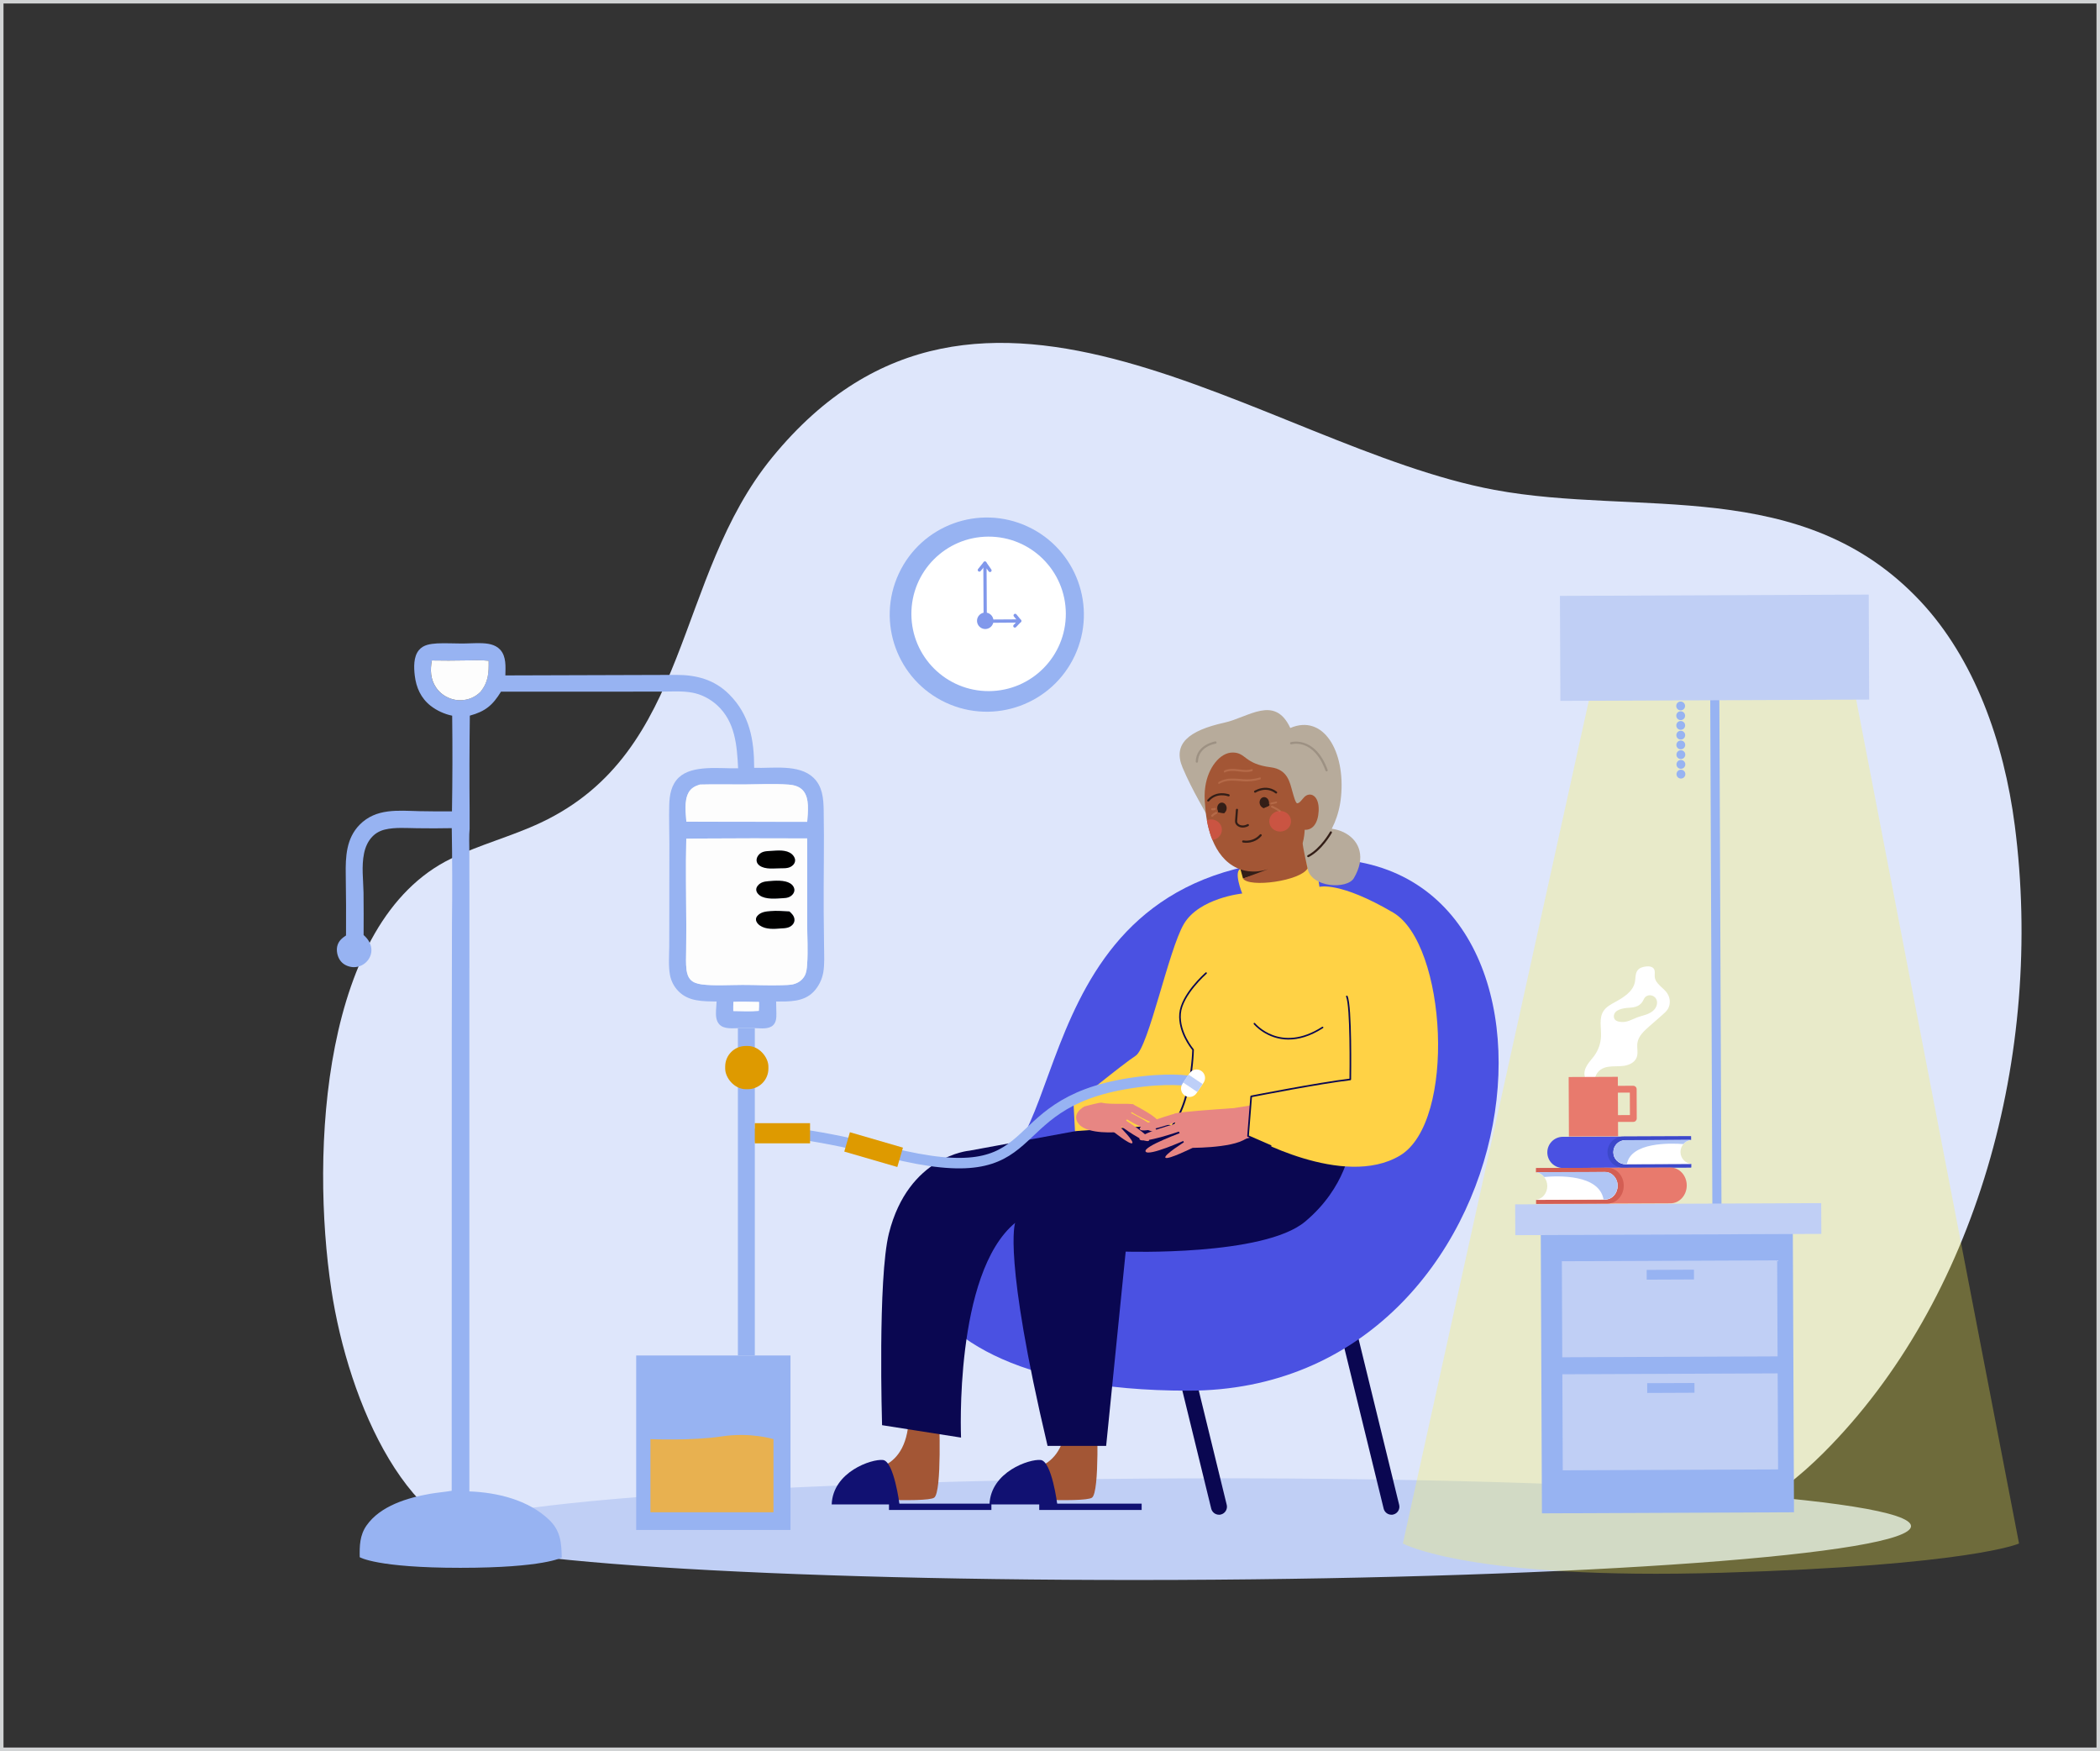 <?xml version="1.0" encoding="UTF-8"?><svg xmlns="http://www.w3.org/2000/svg" viewBox="0 0 601 501" aria-hidden="true" width="601px" height="501px">
  <rect x="0" y="0" width="601" height="501" fill="#333333" stroke="none"/>
  <defs><linearGradient class="cerosgradient" data-cerosgradient="true" id="CerosGradient_id1cc30cbca" gradientUnits="userSpaceOnUse" x1="50%" y1="100%" x2="50%" y2="0%"><stop offset="0%" stop-color="#d1d1d1"/><stop offset="100%" stop-color="#d1d1d1"/></linearGradient><linearGradient/>
    <style>
      .cls-1-682f904781cc7{
        fill: #4a51e2;
      }

      .cls-2-682f904781cc7{
        fill: #9d9183;
      }

      .cls-3-682f904781cc7{
        fill: #cb805e;
        opacity: .46;
      }

      .cls-4-682f904781cc7{
        fill: #8198eb;
      }

      .cls-5-682f904781cc7{
        stroke: #97b3f2;
        stroke-linecap: round;
        stroke-width: 3px;
      }

      .cls-5-682f904781cc7, .cls-6-682f904781cc7{
        fill: none;
        stroke-miterlimit: 10;
      }

      .cls-7-682f904781cc7{
        fill: #97b3f2;
      }

      .cls-8-682f904781cc7{
        fill: #bdcff8;
      }

      .cls-9-682f904781cc7{
        fill: #a35635;
      }

      .cls-10-682f904781cc7{
        fill: #b7ab9b;
      }

      .cls-11-682f904781cc7{
        fill: #e78683;
      }

      .cls-12-682f904781cc7{
        fill: #b0c5f4;
      }

      .cls-13-682f904781cc7{
        fill: #fff;
      }

      .cls-14-682f904781cc7{
        fill: #e87a6d;
      }

      .cls-15-682f904781cc7{
        fill: #0a0751;
      }

      .cls-16-682f904781cc7{
        fill: #e8b150;
      }

      .cls-17-682f904781cc7{
        fill: #ca5442;
      }

      .cls-18-682f904781cc7{
        fill: #c0cff5;
      }

      .cls-19-682f904781cc7{
        fill: #d35e53;
      }

      .cls-20-682f904781cc7{
        fill: #111172;
      }

      .cls-21-682f904781cc7{
        fill: #331e17;
      }

      .cls-22-682f904781cc7{
        fill: #ffd245;
      }

      .cls-23-682f904781cc7{
        fill: #fff650;
        opacity: .29;
      }

      .cls-24-682f904781cc7{
        fill: #3c48ca;
      }

      .cls-25-682f904781cc7{
        fill: #de9a00;
      }

      .cls-26-682f904781cc7{
        fill: #dee6fb;
      }

      .cls-6-682f904781cc7{
        stroke: #d1d3d4;
      }

      .cls-27-682f904781cc7{
        fill: #fdfdfd;
      }
    </style>
  </defs>
  <g id="GUIDES682f904781cc7">
    <rect class="cls-6-682f904781cc7" x=".5" y=".5" width="600" height="500"/>
  </g>
  <g id="Page_11682f904781cc7" data-name="Page 11">
    <path class="cls-26-682f904781cc7" d="M159.21,441.57l-13.77.06c-28.35.12-45.71-40.27-50.61-72.66-5.95-39.33-2.68-105.33,34.25-123.3,8.36-4.07,17.3-6.34,25.7-10.3,43.22-20.37,38.01-70.05,66.25-104.54,59.71-72.92,140.62-2.96,206.65,9.33,41.23,7.67,88.05-4.18,121.87,31.81,15.43,16.43,23.96,40.19,27.06,64.2,8.48,65.55-11.09,135.92-54.74,179.52-13.33,13.31-31.93,25.81-48.46,18.78l-314.2,7.09Z"/>
    <path class="cls-18-682f904781cc7" d="M127.26,438.39c-.03-8.02,93.88-14.91,209.77-15.39,115.89-.48,209.86,5.63,209.89,13.65.03,8.02-93.88,14.91-209.77,15.39-115.89.48-209.86-5.63-209.89-13.65Z"/>
    <circle class="cls-7-682f904781cc7" cx="282.4" cy="175.85" r="27.78" transform="translate(3.85 357.72) rotate(-65.05)"/>
    <path class="cls-23-682f904781cc7" d="M455.31,197.74c-.4,1.81-53.82,243.89-53.82,243.89,0,0,19.02,10.53,91.38,8.36,71.15-2.13,84.96-8.36,84.96-8.36l-47.01-243.52-75.52-.36Z"/>
    <path class="cls-13-682f904781cc7" d="M260.83,175.73c-.05-12.21,9.8-22.14,22.01-22.19,12.21-.05,22.14,9.8,22.19,22.01.05,12.21-9.8,22.14-22.01,22.19-12.21.05-22.14-9.8-22.19-22.01Z"/>
    <g>
      <path class="cls-4-682f904781cc7" d="M279.61,177.63c0-1.3,1.05-2.36,2.35-2.37,1.3,0,2.36,1.05,2.37,2.35,0,1.3-1.04,2.36-2.35,2.37-1.3,0-2.36-1.05-2.37-2.35Z"/>
      <path class="cls-4-682f904781cc7" d="M281.96,178.09h.47c.26,0,.47-.21.47-.47,0-.26-.21-.47-.47-.47h0l-.08-14.52.59.84c.15.21.44.26.65.12.21-.15.26-.44.12-.65l-1.45-2.08c-.12-.17-.33-.24-.52-.18-.19.06-.33.24-.33.45l.09,16.49c0,.26.21.47.47.46Z"/>
      <path class="cls-4-682f904781cc7" d="M280.29,163.56c.14,0,.27-.06.36-.17l1.58-1.96c.16-.2.13-.5-.07-.66-.2-.16-.49-.13-.66.07l-1.58,1.96c-.16.2-.13.5.07.66.09.07.19.1.3.1Z"/>
      <path class="cls-4-682f904781cc7" d="M290.44,179.57c.12,0,.24-.05.34-.14l1.38-1.44c.13-.14.17-.34.09-.51-.07-.17-.24-.28-.43-.28h0l-10.97.07c-.26,0-.47.21-.46.47v.47c0,.26.21.47.47.47.26,0,.47-.21.47-.47h0s9.4-.07,9.4-.07l-.62.65c-.18.19-.17.48.01.66.09.09.21.13.33.13Z"/>
      <path class="cls-4-682f904781cc7" d="M291.83,178.13c.1,0,.21-.04.3-.11.2-.16.23-.46.06-.66l-1.3-1.58c-.17-.2-.46-.23-.66-.06-.2.16-.23.46-.06.66l1.31,1.58c.09.11.23.17.36.17Z"/>
    </g>
    <rect class="cls-7-682f904781cc7" x="489.83" y="186.87" width="2.61" height="208.41" transform="translate(-1.21 2.06) rotate(-.24)"/>
    <path class="cls-7-682f904781cc7" d="M479.72,201.99c0-.7.56-1.27,1.26-1.27.7,0,1.27.56,1.27,1.26,0,.7-.56,1.27-1.26,1.27-.7,0-1.27-.56-1.27-1.26Z"/>
    <path class="cls-7-682f904781cc7" d="M479.73,204.78c0-.7.56-1.27,1.26-1.27s1.27.56,1.27,1.26c0,.7-.56,1.27-1.26,1.27-.7,0-1.27-.56-1.27-1.26Z"/>
    <path class="cls-7-682f904781cc7" d="M479.74,207.56c0-.7.56-1.27,1.26-1.27.7,0,1.27.56,1.27,1.26,0,.7-.56,1.27-1.26,1.27-.7,0-1.27-.56-1.27-1.26Z"/>
    <path class="cls-7-682f904781cc7" d="M479.75,210.35c0-.7.56-1.27,1.26-1.27.7,0,1.27.56,1.27,1.26,0,.7-.56,1.27-1.26,1.27-.7,0-1.27-.56-1.27-1.26Z"/>
    <path class="cls-7-682f904781cc7" d="M479.76,213.14c0-.7.56-1.27,1.26-1.27.7,0,1.27.56,1.27,1.26,0,.7-.56,1.27-1.26,1.27-.7,0-1.27-.56-1.27-1.26Z"/>
    <path class="cls-7-682f904781cc7" d="M479.78,215.92c0-.7.56-1.27,1.26-1.27.7,0,1.27.56,1.27,1.26,0,.7-.56,1.27-1.26,1.27-.7,0-1.27-.56-1.27-1.26Z"/>
    <path class="cls-7-682f904781cc7" d="M479.79,218.71c0-.7.56-1.27,1.26-1.27.7,0,1.27.56,1.27,1.26,0,.7-.56,1.27-1.26,1.27-.7,0-1.27-.56-1.27-1.26Z"/>
    <path class="cls-7-682f904781cc7" d="M479.8,221.5c0-.7.56-1.27,1.26-1.27.7,0,1.27.56,1.27,1.26,0,.7-.56,1.27-1.26,1.27-.7,0-1.27-.56-1.27-1.26Z"/>
    <rect class="cls-7-682f904781cc7" x="441.13" y="350.48" width="72.14" height="82.35" transform="translate(956.02 781.32) rotate(179.76)"/>
    <rect class="cls-18-682f904781cc7" x="433.65" y="344.4" width="87.59" height="8.81" transform="translate(956.34 695.62) rotate(179.76)"/>
    <rect class="cls-18-682f904781cc7" x="447.07" y="360.73" width="61.62" height="27.48" transform="translate(957.3 746.94) rotate(179.76)"/>
    <rect class="cls-18-682f904781cc7" x="447.2" y="393.07" width="61.62" height="27.48" transform="translate(957.71 811.62) rotate(179.76)"/>
    <rect class="cls-7-682f904781cc7" x="471.29" y="363.3" width="13.53" height="2.79" transform="translate(957.61 727.4) rotate(179.76)"/>
    <rect class="cls-7-682f904781cc7" x="471.42" y="395.72" width="13.53" height="2.79" transform="translate(958.02 792.23) rotate(179.76)"/>
    <path class="cls-1-682f904781cc7" d="M447.27,325.26l36.68-.15v1.06s-18.81.08-18.81.08c-1.9,0-3.43,1.55-3.42,3.45h0c0,1.9,1.55,3.43,3.45,3.42l18.82-.08v.99s-36.68.15-36.68.15c-2.46.01-4.47-1.98-4.48-4.44h0c-.01-2.46,1.98-4.47,4.44-4.48Z"/>
    <path class="cls-24-682f904781cc7" d="M460.05,329.67h0c-.01-2.46,1.98-4.47,4.44-4.48l19.47-.08v1.06s-18.81.08-18.81.08c-1.9,0-3.43,1.55-3.42,3.45h0c0,1.9,1.55,3.43,3.45,3.42l18.82-.08v.99s-19.46.08-19.46.08c-2.46.01-4.47-1.98-4.48-4.44Z"/>
    <path class="cls-13-682f904781cc7" d="M465.14,326.25l18.82-.08v.02c-1.71.2-3.03,1.66-3.02,3.42h0c0,1.76,1.34,3.21,3.05,3.4v.02s-18.82.08-18.82.08c-1.9,0-3.44-1.52-3.45-3.42h0c0-1.9,1.52-3.44,3.42-3.45Z"/>
    <path class="cls-12-682f904781cc7" d="M461.72,329.66c0-1.9,1.52-3.44,3.42-3.45l18.82-.08v.02c-.88.11-1.66.55-2.21,1.19-3.77-.28-14.99-.58-16.15,5.73h-.43c-1.9,0-3.44-1.52-3.45-3.42Z"/>
    <path class="cls-14-682f904781cc7" d="M478.05,334.05l-38.44.16v1.21s19.72-.08,19.72-.08c1.99,0,3.61,1.75,3.61,3.93h0c0,2.18-1.59,3.95-3.58,3.96l-19.72.08v1.14s38.44-.16,38.44-.16c2.58-.01,4.66-2.31,4.65-5.14h0c-.01-2.83-2.11-5.11-4.69-5.1Z"/>
    <path class="cls-19-682f904781cc7" d="M464.7,339.22h0c-.01-2.83-2.11-5.11-4.69-5.1l-20.4.08v1.21s19.72-.08,19.72-.08c1.99,0,3.61,1.75,3.61,3.93h0c0,2.18-1.59,3.95-3.58,3.96l-19.72.08v1.14s20.41-.08,20.41-.08c2.58-.01,4.66-2.31,4.65-5.14Z"/>
    <path class="cls-13-682f904781cc7" d="M459.34,335.34l-19.72.08v.03c1.79.22,3.19,1.88,3.2,3.9h0c0,2.02-1.38,3.69-3.17,3.93v.03s19.72-.08,19.72-.08c1.99,0,3.59-1.78,3.58-3.96h0c0-2.18-1.63-3.93-3.61-3.93Z"/>
    <path class="cls-12-682f904781cc7" d="M462.95,339.23c0-2.18-1.63-3.93-3.61-3.93l-19.72.08v.03c.93.11,1.75.61,2.33,1.35,3.94-.36,15.7-.81,16.97,6.43h.45c1.99-.01,3.59-1.78,3.58-3.96Z"/>
    <path class="cls-13-682f904781cc7" d="M477.21,284.28c-1.12-1.71-3.45-2.75-3.64-4.79-.07-.76.18-1.59-.22-2.24-.44-.71-1.42-.82-2.25-.73-.91.1-1.88.38-2.44,1.1-.7.92-.54,2.2-.76,3.33-.53,2.73-3.21,4.42-5.66,5.75-1.27.69-2.61,1.42-3.38,2.64-1.3,2.07-.57,4.75-.67,7.2-.08,1.94-.73,3.85-1.85,5.43-.66.93-1.47,1.75-2.08,2.72-.61.96-1.01,2.15-.72,3.25.19.73.93,1.66,1.75,1.69,1.08.04,1.02-.8,1.3-1.58.6-1.7,1.96-2.57,3.72-2.83,1.48-.22,3-.05,4.48-.27,1.48-.22,3.03-.96,3.59-2.35.52-1.31.03-2.8.23-4.2.29-1.94,1.86-3.39,3.33-4.68,1.26-1.11,2.53-2.21,3.79-3.32.59-.51,1.18-1.04,1.59-1.7.81-1.33.72-3.12-.13-4.42ZM473.46,288.85c-1.34,1.5-3.48,1.65-5.24,2.38-1.37.56-2.55,1.25-4.09,1.18-1-.04-2.23-.34-2.26-1.53-.06-2.06,2.74-2.43,4.19-2.53.9-.06,1.84-.13,2.65-.54.6-.3,1.11-.78,1.44-1.36.23-.4.39-.85.71-1.17.21-.22.49-.36.78-.45.86-.24,1.85.16,2.3.92.58.96.26,2.26-.49,3.1Z"/>
    <rect class="cls-14-682f904781cc7" x="448.96" y="308.15" width="14.07" height="17" transform="translate(-1.31 1.89) rotate(-.24)"/>
    <path class="cls-14-682f904781cc7" d="M467.45,320.99l-5.45.02c-.54,0-.98-.43-.98-.97,0-.54.43-.98.97-.98l4.48-.02-.03-6.43-3.95.02c-.54,0-.98-.43-.98-.97,0-.54.43-.98.97-.98l4.93-.02c.54,0,.98.43.98.97l.03,8.38c0,.54-.43.98-.97.98Z"/>
    <path class="cls-15-682f904781cc7" d="M348.85,433.4c.18,0,.36-.02.55-.07,1.22-.3,1.98-1.54,1.68-2.76l-8.77-35.85c-.3-1.22-1.53-1.97-2.76-1.68-1.22.3-1.98,1.54-1.68,2.76l8.77,35.85c.26,1.04,1.19,1.74,2.22,1.74Z"/>
    <path class="cls-15-682f904781cc7" d="M398.21,433.4c.18,0,.36-.02.54-.07,1.23-.3,1.98-1.54,1.68-2.76l-12.73-52.01c-.3-1.22-1.54-1.98-2.76-1.68-1.23.3-1.98,1.54-1.68,2.76l12.73,52.01c.26,1.04,1.19,1.74,2.22,1.74Z"/>
    <path class="cls-1-682f904781cc7" d="M378.5,245.72c-87.67,0-70.82,90.16-98.44,88.61-27.63-1.55-40.44,63.57,60.02,63.57s119.1-152.18,38.42-152.18Z"/>
    <path class="cls-9-682f904781cc7" d="M268.76,405.19s.88,21.73-1.41,23.32c-2.3,1.59-27.03,0-27.03,0l6.54-8.13s13.43,1.94,13.25-16.25l8.66,1.06Z"/>
    <path class="cls-20-682f904781cc7" d="M257.43,430.45s-1.57-12.37-4.75-12.72c-3.18-.35-14.31,3.36-14.66,12.72h20.14s-.73,0-.73,0Z"/>
    <rect class="cls-20-682f904781cc7" x="254.42" y="430.23" width="29.31" height="1.81" transform="translate(538.15 862.26) rotate(-180)"/>
    <path class="cls-9-682f904781cc7" d="M313.92,405.19s.88,21.73-1.41,23.32c-2.3,1.59-27.03,0-27.03,0l6.54-8.13s13.43,1.94,13.25-16.25l8.66,1.06Z"/>
    <path class="cls-20-682f904781cc7" d="M302.59,430.45s-1.57-12.37-4.75-12.72c-3.18-.35-14.31,3.36-14.66,12.72h20.14s-.73,0-.73,0Z"/>
    <rect class="cls-20-682f904781cc7" x="297.43" y="430.23" width="29.31" height="1.81" transform="translate(624.16 862.26) rotate(-180)"/>
    <path class="cls-15-682f904781cc7" d="M277.43,329.23s-17.43,1.41-23.02,23.62c-3.25,12.9-1.97,54.92-1.97,54.92l22.6,3.55s-2.03-46.96,15.48-61.43c0,0-3.54,9.54,9.28,63.8h16.77s5.59-55.58,5.59-55.58c0,0,39.47,1.32,51.31-8.55,11.84-9.87,13.03-21.67,13.03-21.67l-55.78-8.48-53.28,9.82Z"/>
    <path class="cls-22-682f904781cc7" d="M377.62,253.74s-1.1-8.44-2.85-8c-1.75.44-18.12,2.47-19.64,2.85-2.26.56.38,7.06.38,7.06,0,0-12.31,1.27-16.7,8.72-4.39,7.45-10.09,35.3-13.81,37.71-3.73,2.41-17.75,13.88-17.75,13.88l.4,7.68,26.78-1.84,22.99,3.1s27,15.42,43.23,5.73c16.22-9.69,13.37-60.56-1.97-69.55-15.35-8.99-21.05-7.34-21.05-7.34Z"/>
    <path class="cls-15-682f904781cc7" d="M330.05,325.99s.04,0,.05,0c11.01-2.64,11.56-24.71,11.58-25.65,0-.06-.02-.11-.06-.15-.04-.05-4.1-4.82-3.67-10.14.43-5.33,7.31-11.4,7.38-11.46.09-.08.1-.23.02-.32-.08-.09-.23-.1-.32-.02-.29.25-7.09,6.26-7.53,11.77-.42,5.23,3.2,9.77,3.72,10.4-.05,1.53-.89,22.65-11.22,25.13-.12.03-.2.15-.17.28.02.1.12.17.22.17Z"/>
    <path class="cls-15-682f904781cc7" d="M368.78,297.43c2.78,0,6.09-.84,9.85-3.26.11-.07.14-.21.07-.31-.07-.11-.21-.14-.32-.07-11.97,7.69-19.14-.96-19.21-1.05-.08-.1-.22-.11-.32-.03-.1.08-.11.22-.03.32.05.06,3.65,4.41,9.97,4.41Z"/>
    <g>
      <path class="cls-11-682f904781cc7" d="M352.97,317.07s-.43.03-1.16.08c-3.59.24-14.34.98-15.57,1.46-1.48.58,3.36,9.81,3.36,9.81,0,0,12.96.26,17.02-2.66,4.07-2.92-3.64-8.69-3.64-8.69Z"/>
      <path class="cls-11-682f904781cc7" d="M341.3,328.42s-7.1,3.51-7.76,2.82c-.66-.69,5.5-4.55,5.5-4.55l2.27,1.73Z"/>
      <path class="cls-11-682f904781cc7" d="M339.26,326.18s-10.53,4.76-11.39,3.31c-.86-1.45,10.83-5.67,10.83-5.67l.56,2.35Z"/>
      <path class="cls-11-682f904781cc7" d="M337.75,323.64s-10.9,3.82-11.63,2.31c-.73-1.52,11.28-4.7,11.28-4.7l.35,2.39Z"/>
      <path class="cls-11-682f904781cc7" d="M337.09,320.88s-10.18,3.72-10.88,2.2c-.7-1.52,10.53-4.59,10.53-4.59l.35,2.39Z"/>
    </g>
    <polygon class="cls-11-682f904781cc7" points="350.52 317.46 358.61 316.17 358.18 325.38 354.03 326.46 350.52 317.46"/>
    <g>
      <path class="cls-11-682f904781cc7" d="M310.39,316.57s4.35-1.2,4.91-1.07c2.77.67,8.29,0,9.16.57,1.05.69-4.6,7.84-4.6,7.84,0,0-8.44.78-11.04-2.22-2.6-3,1.57-5.12,1.57-5.12Z"/>
      <path class="cls-11-682f904781cc7" d="M318.52,323.69s4.85,3.9,5.51,3.4c.66-.5-3.39-4.56-3.39-4.56l-2.12,1.16Z"/>
      <path class="cls-11-682f904781cc7" d="M320.57,322.06s7.29,5.4,8.25,4.29c.96-1.11-7.34-6.21-7.34-6.21l-.91,1.91Z"/>
      <path class="cls-11-682f904781cc7" d="M322.26,320.12s7.77,4.66,8.64,3.47c.87-1.18-7.89-5.45-7.89-5.45l-.75,1.97Z"/>
      <path class="cls-11-682f904781cc7" d="M323.33,317.88s7.22,4.47,8.07,3.28c.85-1.19-7.32-5.26-7.32-5.26l-.76,1.97Z"/>
    </g>
    <polygon class="cls-22-682f904781cc7" points="380.33 309.93 358.09 313.74 357.13 325.04 363 327.6 380.33 309.93"/>
    <path class="cls-15-682f904781cc7" d="M363.65,328.11c.09,0,.17-.05.21-.14.05-.12,0-.25-.12-.3l-6.32-2.76.88-11.01c1.93-.38,19.69-3.84,28.17-4.83.11-.01.2-.11.2-.22.01-.85.32-20.87-1.01-23.85-.05-.12-.19-.17-.3-.12-.12.05-.17.19-.12.3,1.21,2.73,1,21.31.97,23.45-9.03,1.08-27.99,4.81-28.18,4.84-.1.02-.17.1-.18.21l-.91,11.35c0,.1.05.19.14.23l6.47,2.83s.06.02.09.02Z"/>
    <g>
      <path class="cls-7-682f904781cc7" d="M160.77,445.66c-.1-4.36-.35-7.73-3.68-10.88-5.96-5.64-14.75-7.76-22.76-8.06v-134.46s.01-37.03.01-37.03l-.02-11.49c0-2.2-.12-4.47.08-6.65v-4.95c-.08-9.13-.06-18.25.06-27.38,4.44-1.22,6.52-2.95,8.93-6.87h37.57s8.73-.01,8.73-.01c2.78-.02,5.65-.21,8.4.29,2.65.48,5.17,1.8,7.15,3.61,5.16,4.72,5.68,11.49,6,18.05-5.07.12-13.05-1.07-16.95,2.61-2.18,2.07-2.68,4.97-2.76,7.85-.1,3.68.03,7.38.04,11.07l-.02,20.03-.02,9.45c-.03,2.66-.26,5.46.2,8.08.04.22.09.43.14.64.06.21.12.42.19.63.07.21.15.41.23.61.09.2.18.4.28.6.1.2.21.39.32.57.11.19.24.37.36.55.13.18.26.35.4.52.14.17.29.33.44.49,2.93,3.06,7.05,2.96,10.99,3.02-.07.88-.13,1.77-.17,2.65-.06,1.34,0,2.93,1,3.94,1.33,1.36,3.71,1.06,5.45,1.03h4.77c1.61.05,3.86.37,5.12-.83.92-.88.96-2.21.94-3.4l-.07-3.38c3.76-.01,7.82.15,10.67-2.75.18-.19.36-.39.53-.59.17-.2.33-.41.48-.63.15-.21.3-.43.43-.66.14-.22.26-.45.38-.69.12-.23.23-.47.33-.72.1-.24.19-.49.28-.74.08-.25.16-.5.22-.76.07-.26.12-.51.17-.77.41-2.39.25-4.91.23-7.33l-.11-10.39c-.05-9.57.18-19.14,0-28.72-.06-3.4-.34-6.84-2.96-9.32-4.15-3.94-11.71-2.6-16.93-2.8-.02-8-1.26-15.12-7.14-21.01-4.25-4.26-9.41-5.6-15.28-5.58l-48.79.15c.05-2.45.31-5.42-1.49-7.37-1.48-1.6-3.73-1.83-5.78-1.86-1.77-.03-3.53.11-5.3.1-2.3,0-4.63-.14-6.93-.03-1.91.14-3.92.33-5.24,1.92-1.58,1.9-1.46,4.96-1.19,7.26.4,3.44,1.76,6.49,4.53,8.66,1.76,1.38,3.98,2.4,6.18,2.84.11,9.12.09,18.25-.06,27.37-3.12.03-6.23.01-9.35-.05-6.12-.15-12.38-.89-17.08,3.89-3.82,3.89-4.05,9.12-3.97,14.25.09,5.81.12,11.61.08,17.42-1.2.78-2.19,1.65-2.52,3.12-.28,1.28.04,2.82.77,3.91.72,1.09,1.86,1.73,3.13,1.96.09.02.17.03.26.04.09.01.17.02.26.03.09,0,.17.01.26.01.09,0,.17,0,.26,0,.09,0,.17,0,.26-.02.09,0,.17-.02.26-.03.09-.01.17-.03.26-.04.08-.02.17-.03.25-.06.08-.02.17-.04.25-.07.08-.03.16-.05.25-.08.08-.03.16-.06.24-.09.08-.03.16-.07.24-.11.08-.04.15-.08.23-.12.08-.04.15-.09.22-.13.07-.05.15-.09.22-.14.07-.05.14-.1.21-.15,1.04-.79,1.74-1.94,1.92-3.24.19-1.41-.34-2.79-1.2-3.88-.3-.38-.65-.71-1-1.03,0-4.03.05-8.07-.02-12.1-.07-3.73-.61-7.53.14-11.22.37-1.84,1.16-3.65,2.52-4.98.12-.12.25-.23.37-.34.13-.11.26-.21.39-.31.14-.1.27-.19.41-.28.14-.09.29-.17.43-.25.15-.08.3-.15.45-.22.15-.07.31-.13.46-.19.16-.06.31-.11.47-.16.16-.05.32-.09.48-.13,2.9-.7,6.22-.41,9.18-.38,3.32.05,6.64.05,9.95-.02.15,9.02.17,18.04.06,27.06l-.06,33.21-.02,129.32c-2.04.35-4.12.51-6.16.86-6.46,1.12-14.27,3.44-18.21,9.07-1.94,2.77-2.02,5.81-1.95,9.07,0,0,4.79,3.04,28.79,3.04s28.97-2.93,28.97-2.93ZM217.16,289.23c-2.41.21-4.88.08-7.3.05-.03-.88,0-1.75.03-2.62,2.44-.1,4.89,0,7.33.03.02.85.01,1.69-.06,2.54ZM230.99,275.97c-.08,1.16-.17,2.34-.79,3.37-.75,1.24-1.86,1.94-3.25,2.29-1.05.21-2.17.22-3.23.25-3.72.12-7.49-.09-11.22-.08-3.43,0-8.57.32-11.8-.17-1.07-.16-2.21-.46-3-1.25-.75-.75-1.09-1.86-1.22-2.89-.23-1.79-.13-3.64-.11-5.44.03-2.45.04-4.89.04-7.34-.01-8.26-.21-16.49,0-24.74,1.24-.04,2.48-.04,3.73-.05,10.29-.07,20.57-.08,30.86-.03v24.15c0,3.97.27,7.98-.01,11.94ZM213.16,224.45c4.11-.03,8.33-.23,12.43.04,1.6.11,3.23.51,4.3,1.79,1.85,2.21,1.3,6.19,1.12,8.86h-3.75s-30.83-.03-30.83-.03c-.17-2.55-.65-5.95.61-8.28.71-1.32,1.87-1.92,3.24-2.34,4.29-.13,8.59,0,12.88-.03ZM129.29,199.99c-.13-.04-.26-.08-.39-.13-.13-.05-.26-.09-.39-.15-.13-.05-.25-.11-.38-.17-.12-.06-.25-.12-.37-.18-.12-.06-.24-.13-.36-.2-.12-.07-.23-.14-.35-.22-.11-.08-.23-.16-.34-.24-.11-.08-.22-.17-.33-.25-.11-.09-.21-.18-.31-.27-.1-.09-.2-.19-.3-.28-.1-.1-.19-.2-.28-.3-.09-.1-.18-.21-.27-.31-.09-.11-.17-.22-.25-.33-.08-.11-.16-.22-.24-.34-1.56-2.33-1.67-4.98-1.14-7.65,3.2.06,6.39.05,9.59-.01,2.21-.03,4.47-.14,6.66.1.05,3.54-.07,6.1-2.38,8.93-.35.34-.71.64-1.11.92-.11.08-.23.15-.34.22-.12.07-.23.14-.36.21-.12.07-.24.13-.37.19-.12.06-.25.12-.37.17-.13.05-.25.1-.38.15-.13.05-.26.09-.39.13-.13.04-.26.08-.4.11-.13.03-.27.07-.4.09-.13.03-.27.05-.4.07-.14.02-.27.04-.41.05-.14.01-.27.02-.41.03-.14,0-.27.01-.41.01-.14,0-.27,0-.41,0-.14,0-.27-.02-.41-.03-.14-.01-.27-.03-.41-.05-.14-.02-.27-.04-.4-.07-.14-.03-.27-.06-.4-.09-.13-.03-.27-.07-.4-.11Z"/>
      <path class="cls-27-682f904781cc7" d="M231,239.89c-10.29-.05-20.57-.04-30.86.03-1.24.02-2.48.01-3.73.05-.21,8.26-.02,16.49,0,24.74,0,2.45,0,4.89-.04,7.34-.02,1.8-.11,3.65.11,5.44.13,1.03.46,2.14,1.22,2.89.79.79,1.93,1.09,3,1.25,3.23.48,8.36.17,11.8.17,3.73,0,7.49.2,11.22.08,1.06-.03,2.19-.04,3.23-.25,1.38-.35,2.5-1.05,3.25-2.29.61-1.02.7-2.2.79-3.37.29-3.96.02-7.97.01-11.94v-24.15ZM226.85,264.55c-.87.98-2.11,1.04-3.32,1.09-1.96.16-4.36.35-6.05-.84-.53-.37-1.03-.93-1.11-1.6-.05-.44.12-.84.41-1.17.97-1.09,2.43-1.26,3.78-1.35,1.76-.18,3.62.01,5.38.1.69.62,1.33,1.24,1.44,2.21.07.58-.14,1.13-.52,1.56ZM216.88,253.41c.81-.97,1.85-1.18,3.03-1.27,1.84-.17,4.62-.38,6.24.63.58.36,1.07.93,1.18,1.62.09.56-.11,1.09-.47,1.52-.78.92-1.78,1.05-2.89,1.1-2,.12-4.85.41-6.55-.8-.47-.34-.9-.86-.98-1.46-.06-.49.13-.95.44-1.32ZM226.96,247.49c-.95.96-2.14.95-3.39.94-1.93,0-4.54.44-6.2-.77-.46-.34-.8-.82-.85-1.39-.05-.62.2-1.21.6-1.67.91-1.07,2.21-1.07,3.49-1.14,1.91-.1,4.4-.42,5.97.9.51.43.94,1.09.95,1.78.01.51-.22.99-.58,1.35Z"/>
      <path d="M226.59,244.36c-1.57-1.33-4.06-1.01-5.97-.9-1.28.07-2.58.07-3.49,1.14-.4.47-.65,1.05-.6,1.67.05.58.39,1.06.85,1.39,1.66,1.21,4.26.76,6.2.77,1.25,0,2.44.01,3.39-.94.36-.36.59-.84.58-1.35-.01-.69-.44-1.34-.95-1.78Z"/>
      <path d="M225.93,260.78c-1.76-.08-3.62-.27-5.38-.1-1.36.09-2.82.26-3.78,1.35-.29.33-.46.73-.41,1.17.08.67.58,1.23,1.11,1.6,1.7,1.19,4.1,1,6.05.84,1.21-.06,2.45-.11,3.32-1.09.38-.43.59-.98.52-1.56-.11-.97-.75-1.6-1.44-2.21Z"/>
      <path d="M217.42,256.19c1.7,1.21,4.56.92,6.55.8,1.12-.05,2.11-.18,2.89-1.1.36-.43.56-.96.47-1.52-.11-.69-.6-1.26-1.18-1.62-1.62-1.01-4.39-.8-6.24-.63-1.18.1-2.22.3-3.03,1.27-.31.37-.5.83-.44,1.32.07.6.5,1.12.98,1.46Z"/>
      <path class="cls-27-682f904781cc7" d="M200.28,224.48c-1.38.43-2.53,1.02-3.24,2.34-1.26,2.34-.78,5.73-.61,8.28l30.83.03h3.75c.18-2.67.73-6.65-1.12-8.86-1.07-1.28-2.7-1.68-4.3-1.79-4.1-.27-8.32-.07-12.43-.04-4.29.03-8.59-.09-12.88.03Z"/>
      <path class="cls-27-682f904781cc7" d="M130.09,200.19c.13.03.27.05.4.07.14.02.27.04.41.05.14.01.27.02.41.03.14,0,.27,0,.41,0,.14,0,.27,0,.41-.01.14,0,.27-.02.41-.03.14-.01.27-.03.41-.05.14-.02.27-.05.4-.07.13-.03.27-.06.4-.09.13-.03.26-.07.4-.11.13-.04.26-.08.39-.13.13-.05.26-.1.38-.15.13-.05.25-.11.37-.17.12-.06.24-.12.37-.19.12-.07.24-.13.36-.21.12-.07.23-.15.34-.22.4-.28.76-.58,1.11-.92,2.31-2.83,2.43-5.39,2.38-8.93-2.2-.24-4.46-.13-6.66-.1-3.2.07-6.39.07-9.59.01-.52,2.67-.41,5.33,1.14,7.65.08.11.15.23.24.34.08.11.17.22.25.33.09.11.18.21.27.31.09.1.19.2.28.3.1.1.2.19.3.28.1.09.21.18.31.27.11.09.21.17.33.25.11.08.22.16.34.24.11.08.23.15.35.22.12.07.24.14.36.2.12.06.24.13.37.18.12.06.25.11.38.17.13.05.26.1.39.15.13.05.26.09.39.13.13.04.26.08.4.11.13.03.27.06.4.09Z"/>
      <path class="cls-27-682f904781cc7" d="M209.89,286.65c-.03.88-.05,1.75-.03,2.62,2.42.03,4.89.16,7.3-.05.07-.85.07-1.69.06-2.54-2.44-.04-4.89-.13-7.33-.03Z"/>
    </g>
    <rect class="cls-7-682f904781cc7" x="182.07" y="387.83" width="44.16" height="49.92"/>
    <rect class="cls-7-682f904781cc7" x="211.18" y="294.17" width="4.84" height="93.65"/>
    <path class="cls-16-682f904781cc7" d="M186.15,411.77v20.91h35.21v-20.91s-6.47-2.06-14.86-.78c-8.39,1.28-20.34.78-20.34.78Z"/>
    <rect class="cls-25-682f904781cc7" x="207.54" y="299.27" width="12.37" height="12.37" rx="5.89" ry="5.89"/>
    <path class="cls-5-682f904781cc7" d="M340.21,309.27s-5.98-1.05-16.88.66c-38.91,6.07-22.03,31.51-68.82,19.84-41.96-10.46-39.88-3.77-39.88-3.77"/>
    <g>
      <path class="cls-13-682f904781cc7" d="M339.07,313.45h0c-1.11-.74-1.41-2.26-.66-3.36l2.03-3.02c.74-1.11,2.26-1.41,3.36-.66h0c1.11.74,1.41,2.26.66,3.36l-2.03,3.02c-.74,1.11-2.26,1.41-3.36.66Z"/>
      <rect class="cls-8-682f904781cc7" x="338.99" y="308.59" width="4.85" height="2.73" transform="translate(230.43 -137.62) rotate(33.84)"/>
    </g>
    <rect class="cls-25-682f904781cc7" x="216.02" y="321.36" width="15.81" height="5.77"/>
    <rect class="cls-25-682f904781cc7" x="242.11" y="326.04" width="15.81" height="5.77" transform="translate(101.7 -56.69) rotate(16.2)"/>
    <rect class="cls-18-682f904781cc7" x="446.51" y="170.3" width="88.38" height="30.04" transform="translate(982.16 368.59) rotate(179.76)"/>
    <g>
      <path class="cls-10-682f904781cc7" d="M371.44,239.9c8.48-7.02,23-.5,16.02,11.36-1.92,3.26-12.21,2.75-13.26-2.79-.56-2.97-2.77-8.57-2.77-8.57Z"/>
      <g>
        <path class="cls-10-682f904781cc7" d="M369.27,208.29c9.49-4.06,15.8,6.67,14.52,19.67-1.1,11.1-8.2,17.45-14.8,19.92,0,0-12.49-11.33-21.86-11.49-2.14-4.2-5.76-9.85-8.69-16.77-2.86-6.75,1.67-10.58,11.95-12.85,7.01-1.55,14.41-8.04,18.88,1.52Z"/>
        <path class="cls-2-682f904781cc7" d="M342.21,217.99s-.01-.06-.01-.1c.15-4.87,5.55-5.75,5.6-5.76.18-.03.34.09.37.27.03.18-.09.34-.27.37-.2.03-4.92.81-5.05,5.14,0,.18-.16.32-.34.31-.15,0-.26-.1-.3-.24Z"/>
        <path class="cls-2-682f904781cc7" d="M379.64,220.71c-.13,0-.25-.09-.29-.21-3.4-9.25-9.47-7.61-9.73-7.54-.17.05-.35-.05-.4-.22-.05-.17.05-.35.22-.4.07-.02,6.91-1.9,10.52,7.94.06.17-.02.36-.19.42-.04.02-.08.02-.12.02Z"/>
        <polygon class="cls-21-682f904781cc7" points="355.74 251.36 354.44 246.66 365.6 246.22 365.74 248.39 355.74 251.36"/>
      </g>
      <g>
        <path class="cls-9-682f904781cc7" d="M377.39,232.02c-.17,3.49-1.69,5.52-4,5.4-.03.84-.16,2.31-.57,3.78-.13.45,1.39,7.28,1.39,7.28-2.06,3.6-16.71,5.58-18.47,2.89h0l8.86-3.3c-4.48,1.93-8.06,1.42-10.46.34-3.6-1.62-5.77-4.73-7.14-8.06-.05-.13-.11-.26-.16-.39-.08-.2-.15-.4-.23-.6-.1-.27-.19-.53-.27-.8,0-.02-.02-.04-.02-.07-.14-.42-.26-.85-.37-1.27-.22-.81-.39-1.62-.53-2.41,0-.04-.01-.08-.02-.12-.05-.31-.1-.62-.15-.93,0-.05-.02-.09-.02-.13-.02-.14-.04-.28-.06-.42-.05-.37-.09-.74-.13-1.09-.41-3.99-.34-5.31-.09-7.07.76-5.29,4.16-9.81,7.92-9.74,3.81.07,3.18,3.26,10.84,4.23,4.85.62,5.43,4.43,6.12,6.78.35,1.18.93,3.57,1.45,3.52.35-.03.73-.31,1.1-.76.24-.28.5-.59.82-.94,1.6-1.74,4.41-.72,4.19,3.9Z"/>
        <path class="cls-21-682f904781cc7" d="M348.14,227.16c1.86-.51,3.56.1,3.59.11.16.06.23.23.18.39-.06.16-.23.23-.39.18-.13-.05-3.32-1.19-5.51,1.39-.11.13-.3.14-.42.04-.13-.11-.14-.3-.04-.42.79-.94,1.71-1.43,2.59-1.68Z"/>
        <path class="cls-21-682f904781cc7" d="M362.52,225.4c-1.93-.12-3.46.84-3.49.85-.14.09-.18.28-.09.42.09.14.27.18.42.09.12-.08,3-1.85,5.67.22.13.1.32.08.42-.05.1-.13.08-.32-.05-.42-.97-.75-1.97-1.05-2.88-1.11Z"/>
        <path class="cls-21-682f904781cc7" d="M356.07,236.75c-.66.09-1.3-.03-1.81-.37-.57-.37-.86-.93-.8-1.55.11-1.15.18-2.22.24-3.12.05-.45.65-.39.6.06-.05.9-.13,1.97-.24,3.12-.04.38.16.74.53.99.48.32,1.4.49,2.4-.06.14-.08.33-.03.41.12.08.15.03.33-.12.41-.39.21-.8.35-1.21.4Z"/>
        <path class="cls-21-682f904781cc7" d="M348.36,231.31c.02.27.09.51.21.72.09.17.21.32.36.44l1.29.16s.05,0,.08,0h.01c.08-.04.15-.09.21-.15.36-.31.58-.82.54-1.37-.06-.87-.72-1.52-1.46-1.47-.75.05-1.3.8-1.23,1.66Z"/>
        <path class="cls-21-682f904781cc7" d="M360.49,229.8c.08.65.5,1.17,1.02,1.34.04.01.08.02.13.03h0s.03,0,.05,0c.03,0,.06-.01.08-.02l1.11-.47c.14-.19.24-.41.28-.66.03-.17.04-.36.02-.55-.11-.86-.8-1.48-1.54-1.39-.74.09-1.25.87-1.15,1.73Z"/>
        <path class="cls-21-682f904781cc7" d="M348.81,232.46h.11s1.29.18,1.29.18c.03,0,.05,0,.08,0h.01c.09-.02.17-.07.21-.15.02-.03.03-.07.04-.12.02-.17-.1-.32-.26-.34l-1.4-.18c-.14-.02-.27.06-.32.19,0,.03-.02.05-.02.08-.02.17.1.32.26.34Z"/>
        <path class="cls-21-682f904781cc7" d="M361.36,230.99c.03.07.08.12.14.15.04.02.08.03.13.03h0s.03,0,.05,0c.03,0,.06-.01.08-.02l1.37-.58c.15-.07.23-.25.16-.4-.03-.07-.08-.12-.14-.15-.08-.04-.17-.05-.26-.01l-1.37.58c-.16.07-.23.25-.16.4Z"/>
        <path class="cls-21-682f904781cc7" d="M358.64,240.8c-1.03.37-2.06.41-2.9.26-.17-.03-.28-.19-.25-.35.03-.17.19-.28.36-.25,1.35.24,3.3-.08,4.71-1.68.11-.13.3-.14.43-.03.13.11.14.3.03.43-.71.81-1.54,1.33-2.38,1.62Z"/>
      </g>
      <path class="cls-17-682f904781cc7" d="M363.25,235.09c.06,1.63,1.5,2.9,3.22,2.84,1.72-.06,3.07-1.43,3.01-3.06-.06-1.63-1.5-2.9-3.22-2.84-1.72.06-3.07,1.43-3.01,3.06Z"/>
      <path class="cls-17-682f904781cc7" d="M349.69,237.3c.05,1.52-1.12,2.82-2.68,3.03-.05-.13-.11-.26-.16-.39-.08-.2-.15-.4-.23-.6-.1-.27-.19-.53-.27-.8,0-.02-.02-.04-.02-.07-.14-.42-.26-.85-.37-1.27-.22-.81-.39-1.62-.53-2.41,0-.04-.01-.08-.02-.12.33-.13.69-.2,1.06-.22,1.72-.06,3.16,1.21,3.22,2.84Z"/>
      <path class="cls-21-682f904781cc7" d="M374.44,245.26c-.12.01-.24-.05-.3-.16-.08-.15-.02-.33.13-.41,3.7-1.93,6.33-6.62,6.35-6.67.08-.15.27-.2.41-.12.15.08.2.26.12.41-.11.2-2.75,4.9-6.6,6.91-.03.02-.07.03-.1.03Z"/>
    </g>
    <g>
      <path class="cls-3-682f904781cc7" d="M364.09,230.51c.83.37,1.62.81,2.37,1.31.21.14-.04.64-.26.5-.75-.5-1.55-.94-2.37-1.31-.23-.1.02-.6.26-.5Z"/>
      <path class="cls-3-682f904781cc7" d="M363.82,229.63c.49-.1.98-.2,1.47-.3.11-.02.21.07.2.21-.02.14-.12.28-.24.31-.49.1-.98.2-1.47.3-.11.02-.21-.07-.2-.21.02-.14.12-.28.24-.31Z"/>
    </g>
    <g>
      <path class="cls-3-682f904781cc7" d="M346.7,233.21c.35-.4.79-.7,1.28-.9.15-.06.34.05.37.2.04.17-.04.31-.2.37-.03.01-.05.02-.08.03,0,0-.02,0-.03.01-.05.02-.1.05-.15.07-.1.06-.2.12-.3.19-.05.03-.09.07-.13.1,0,0,0,0,0,0,0,0-.01.01-.02.02-.02.02-.04.04-.07.06-.09.08-.17.16-.25.25-.1.12-.31.13-.42.01-.12-.12-.12-.3-.01-.42Z"/>
      <path class="cls-3-682f904781cc7" d="M346.64,231.47c.02-.07.06-.14.13-.18.07-.04.15-.05.23-.04,0,0,0,0,.01,0,.1,0,.19,0,.29,0,.09-.02.19-.04.28-.08.07-.03.17-.01.23.02.06.03.12.1.14.17.02.08.02.16-.02.23-.01.02-.03.04-.04.06-.04.04-.08.07-.13.08-.28.12-.6.15-.9.1-.07-.01-.15-.07-.18-.13-.04-.06-.06-.16-.04-.23Z"/>
    </g>
    <g>
      <path class="cls-3-682f904781cc7" d="M350.44,220.43c2.67-1.18,5.22.45,7.88-.37.25-.08.27.51.02.59-2.66.82-5.22-.8-7.88.37-.25.11-.27-.48-.02-.59Z"/>
      <path class="cls-3-682f904781cc7" d="M348.79,223.74c2.98-1.78,6.02-.56,9-.78.95-.07,1.9-.25,2.85-.53.25-.07.28.51.02.59-1.6.46-3.21.63-4.79.54-1.48-.08-2.96-.33-4.47-.13-.84.11-1.68.36-2.5.85-.24.14-.37-.39-.12-.54Z"/>
    </g>
  </g>
</svg>